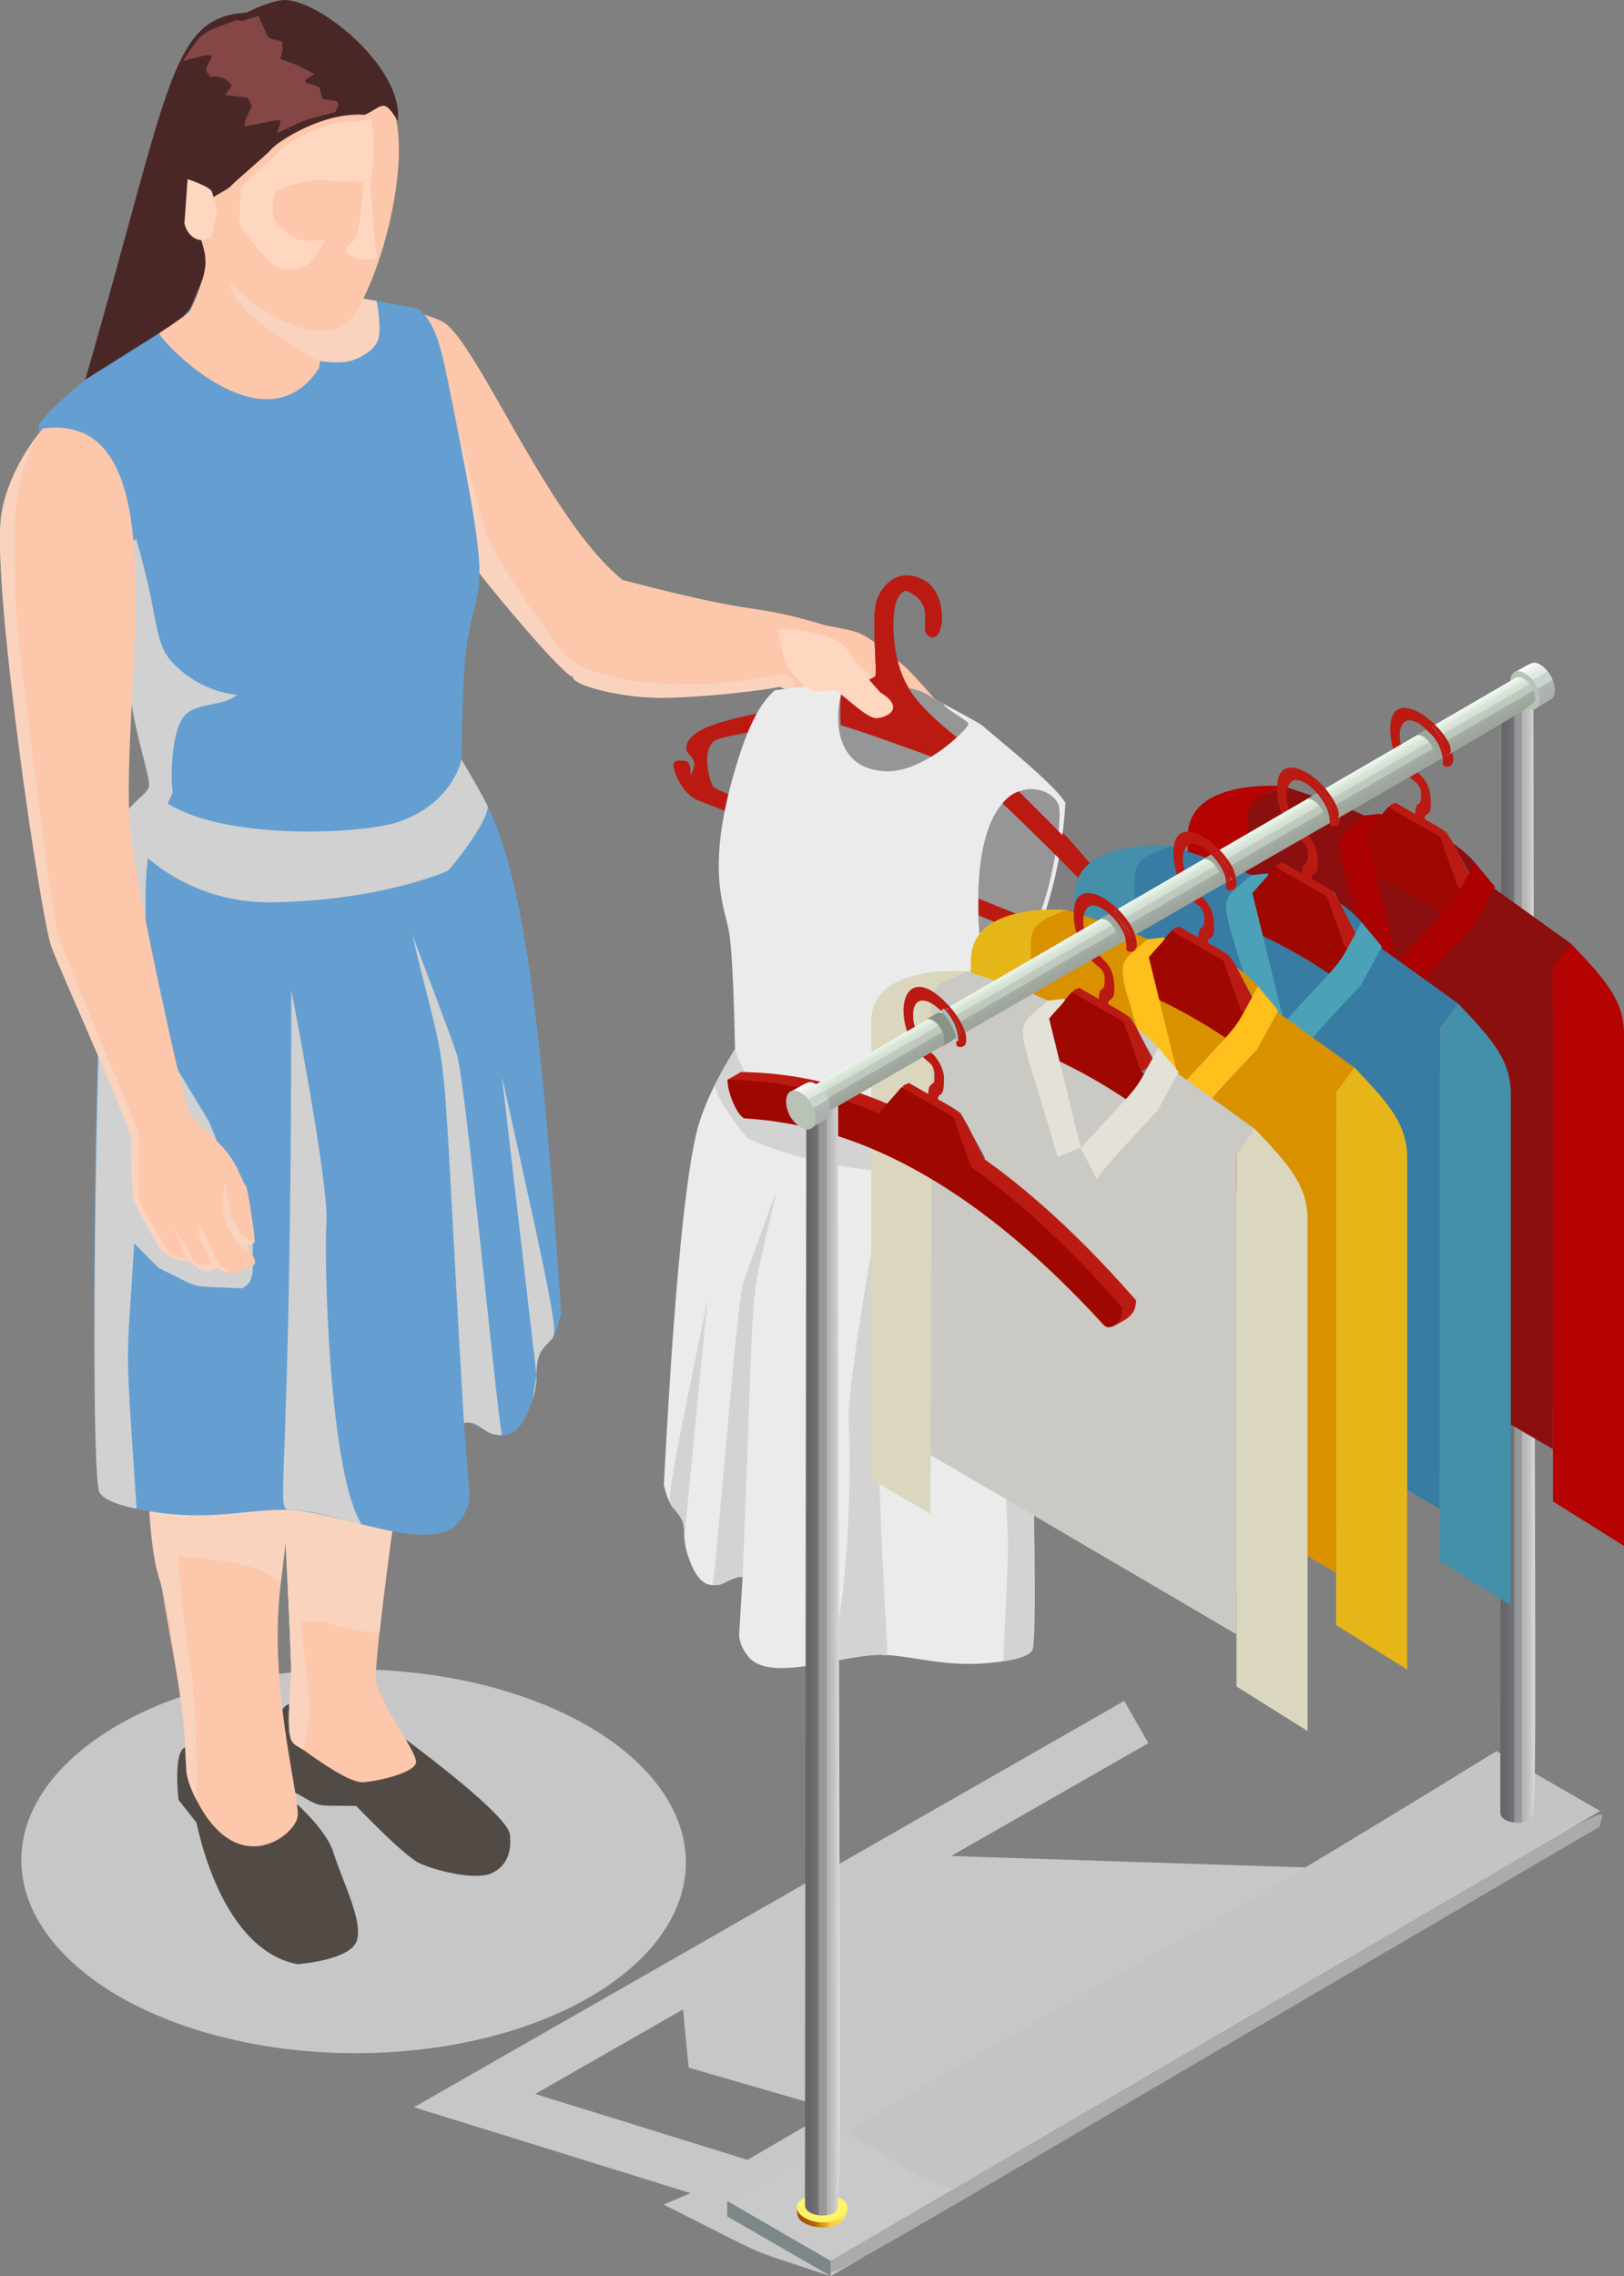 <?xml version="1.0" encoding="UTF-8"?><svg xmlns="http://www.w3.org/2000/svg" xmlns:xlink="http://www.w3.org/1999/xlink" viewBox="0 0 568.85 796.89"><rect x="0" y="0" width="568.85" height="796.89" fill="#808080" stroke="none"/><defs><style>.cls-1{fill:#4ba2b8;}.cls-2{fill:#cac9c3;}.cls-3{fill:#659fd1;}.cls-4{fill:#bb1a13;}.cls-5{isolation:isolate;}.cls-6{fill:#fad3be;}.cls-6,.cls-7,.cls-8{mix-blend-mode:multiply;}.cls-9{fill:#c9c9c9;}.cls-10{fill:#ffbf1c;}.cls-11{fill:#a4bbc0;}.cls-12{fill:#e3e1d8;}.cls-13{fill:#fff36a;}.cls-14{fill:#c7c7c7;}.cls-15{fill:#e6b618;}.cls-16{fill:url(#_Áåçûìÿííûé_ãðàäèåíò_11);}.cls-17{fill:#9da59c;}.cls-18{fill:#8c0f0f;}.cls-19{fill:url(#_Áåçûìÿííûé_ãðàäèåíò_10);}.cls-20{fill:#7c878a;}.cls-21{fill:url(#_Áåçûìÿííûé_ãðàäèåíò_837);}.cls-22{fill:#969696;}.cls-23{fill:#fcc7aa;}.cls-24{fill:#f5d9a9;}.cls-25{fill:url(#_Áåçûìÿííûé_ãðàäèåíò_1595);}.cls-26{fill:#ffd6bf;}.cls-7{fill:#c4c4c4;}.cls-27{fill:#d99100;}.cls-28{fill:#b8c2b7;}.cls-29{fill:#d3d3d3;}.cls-30{fill:#ebebeb;}.cls-31{fill:#b50202;}.cls-32{fill:url(#_Áåçûìÿííûé_ãðàäèåíò_10-2);}.cls-33{fill:#9f0800;}.cls-8{fill:#d1d1d1;}.cls-34{fill:#ababab;}.cls-35{fill:#397ca3;}.cls-36{fill:#9e0000;}.cls-37{fill:#854646;}.cls-38{fill:#448fa9;}.cls-39{fill:url(#_Áåçûìÿííûé_ãðàäèåíò_11-2);}.cls-40{fill:#7a7a7a;}.cls-41{fill:#889287;}.cls-42{fill:#524b45;}.cls-43{fill:#686868;}.cls-44{fill:#4a2727;}.cls-45{fill:#dbd7be;}.cls-46{fill:#ab0000;}</style><linearGradient id="_Áåçûìÿííûé_ãðàäèåíò_11" x1="525.52" y1="441.3" x2="537.76" y2="441.3" gradientUnits="userSpaceOnUse"><stop offset="0" stop-color="#656569"/><stop offset=".2" stop-color="#69696d"/><stop offset=".39" stop-color="#747477"/><stop offset=".39" stop-color="#8a8a8c"/><stop offset=".4" stop-color="#949496"/><stop offset=".62" stop-color="#9a9a9c"/><stop offset=".63" stop-color="#b4b4b5"/><stop offset=".74" stop-color="#b9b9ba"/><stop offset=".88" stop-color="#cacacb"/><stop offset="1" stop-color="#dedede"/></linearGradient><linearGradient id="_Áåçûìÿííûé_ãðàäèåíò_837" x1="279.21" y1="776.4" x2="296.77" y2="776.4" gradientUnits="userSpaceOnUse"><stop offset="0" stop-color="#a34f00"/><stop offset=".14" stop-color="#a65303"/><stop offset=".31" stop-color="#b1610c"/><stop offset=".39" stop-color="#b86b12"/><stop offset=".4" stop-color="#c67d08"/><stop offset=".61" stop-color="#e9b01f"/><stop offset=".62" stop-color="#ebb320"/><stop offset=".63" stop-color="#ffca3a"/><stop offset=".74" stop-color="#ffcf3f"/><stop offset=".88" stop-color="#ffdd50"/><stop offset="1" stop-color="#ffed63"/></linearGradient><linearGradient id="_Áåçûìÿííûé_ãðàäèåíò_11-2" x1="281.96" y1="578.79" x2="294.2" y2="578.79" xlink:href="#_Áåçûìÿííûé_ãðàäèåíò_11"/><linearGradient id="_Áåçûìÿííûé_ãðàäèåíò_10" x1="183.72" y1="665.55" x2="198.36" y2="665.55" gradientTransform="translate(57.78 737.38) rotate(-120)" gradientUnits="userSpaceOnUse"><stop offset="0" stop-color="#aab0ac"/><stop offset=".21" stop-color="#abb2b0"/><stop offset=".39" stop-color="#afb7ba"/><stop offset=".39" stop-color="#c3cdc6"/><stop offset=".4" stop-color="#cad4ca"/><stop offset=".62" stop-color="#c9d4d3"/><stop offset=".63" stop-color="#e1e6e1"/><stop offset=".76" stop-color="#e6eae6"/><stop offset=".94" stop-color="#f7f8f7"/><stop offset="1" stop-color="#fff"/></linearGradient><linearGradient id="_Áåçûìÿííûé_ãðàäèåíò_1595" x1="255.14" y1="570.05" x2="266.66" y2="570.05" gradientTransform="translate(-216.33 374.15) rotate(60) scale(1 -1)" gradientUnits="userSpaceOnUse"><stop offset="0" stop-color="#f2fff2"/><stop offset=".07" stop-color="#e9f5e8"/><stop offset=".24" stop-color="#d9e4d8"/><stop offset=".37" stop-color="#d4dfd3"/><stop offset=".38" stop-color="#c1cbc0"/><stop offset=".6" stop-color="#bcc6bc"/><stop offset=".6" stop-color="#bac4ba"/><stop offset=".61" stop-color="#a5aea5"/><stop offset=".76" stop-color="#9fa79e"/><stop offset="1" stop-color="#9ba39a"/></linearGradient><linearGradient id="_Áåçûìÿííûé_ãðàäèåíò_10-2" x1="183.37" y1="372.45" x2="198.02" y2="372.45" xlink:href="#_Áåçûìÿííûé_ãðàäèåíò_10"/></defs><g class="cls-5"><g id="LAYER"><g><g><ellipse class="cls-14" cx="123.86" cy="651.65" rx="67.2" ry="116.39" transform="translate(-528.45 771.97) rotate(-89.69)"/><g><path class="cls-23" d="m220.4,204.82c-2.74,11.51-7.93,33.01-19.68,32.18-3.43-.24-33.45-36.2-37.4-42.59-5.22-8.44-46.6-86.92-29.33-87.12,0,0,12.19,1.1,20.72,5.16,12.12,5.71,38.48,73.13,65.69,92.38Z"/><path class="cls-23" d="m327.8,269.2c-1.97,1.94-4.64,1.85-4.97,1.47-1.95-.61-4.73-2.73-4.87-2.9-7.42,4.22-20.71-14.27-23.96-14.49-13.39-5.66-13.94-10.56-21-12.85-4.26,1.15-32.92,4.52-45.86,3.73-12.92-.76-26.61-4.5-26.42-7.18.19-2.7,2.99-4.79,5.8-16.25,2.77-11.31,11.69-17.65,11.69-17.65,53.16,13.91,41.11,7.05,71.49,15.99,13,2.44,11.43,1.51,26.14,13.37,4.97,4.02,18.39,20.3,18.39,20.3,3.1,17.88,2.74,15.39-6.42,16.44Z"/><path class="cls-6" d="m333.82,268.38c.88.26.68.17-4.5.66-69.84-49.32,12.69,16.42-11.32-1.22-2.47-2.86-15.24-11.1-22.25-20.13-6.64-.62-9.19-.87-18.21-12.12,17.36,5.63,12.95,5.95,22.64-3.52,10.63,9.62,27.9,26.36,33.39,28.29,2.57.9,2.05.75,2.41,3.31-8.57-2.6-3.03.83-27.27-18.96-.16,5.82,21.62,22.49,25.11,23.68Z"/><path class="cls-6" d="m283.19,247.21c-3.68-2.89-5.91-5.38-10.18-6.76-4.26,1.15-32.92,4.52-45.86,3.73-12.92-.76-26.61-4.5-26.42-7.18-3.43-.24-33.45-36.2-37.4-42.59-1.63-2.65-9.9-17.86-17.81-34.85,3.38-7.31,7.99-12.6,14.12-12.25,0,0,8.44,31.75,10.81,39.76,2.37,8.01,24.42,39.1,27.39,42.08,13.03,12.92,52.29,11.04,64.32,8.8,22.91-4.27,10.6-.56,21.04,9.26Z"/><path class="cls-24" d="m294.01,253.29c-2.34-.99-6.35-2.73-9.44-5,2.53,1.59,6.94,3.79,9.44,5Z"/><path class="cls-42" d="m96.84,625.4s16.73,12.87,19.92,23.1c3.19,10.23,10.39,23.81,8.26,30.85-2.13,7.03-20.85,8.32-20.85,8.32-20.31-3.84-31.06-29.63-35.35-49.56l-6.29-7.96s-1.93-16.54,2.2-18.34c4.13-1.79,32.11,13.59,32.11,13.59Z"/><path class="cls-42" d="m130.83,600.7c6.31,4.5,46.99,33.92,47.79,41.63.58,5.6-.78,10.96-6.52,13.54-5.74,2.58-20.18-1.06-25.54-3.73s-21.78-19.85-21.78-19.85c-16.05-.36-10.72,1.16-23.6-5.93,0,0-6.89-14.87-4.13-24.14,2.99-10.03,10.65-6.29,33.79-1.51Z"/><path class="cls-23" d="m104.28,635.74c-.47,6.6-20.89,22.89-35.37-5.4-2.5-4.82-3.77-9.23-3.66-10.79,1.53-21.49-12.46-69.12-14-110.77l57.59-42.61-10.56,88.77c-4.28,35.62,6.55,73.14,6.01,80.8Z"/><path class="cls-23" d="m145.68,617.36c-1.12,3.27-12.1,6.08-18.35,6.61-4.67.39-15.34-7.25-21.14-11.37-4.6-3.19-6.12-.19-4.21-27.02.21-2.93-2.69-61.6-2.69-61.6l15.76-39.36,25.27,30.5c-1,6.89-9.44,66.23-8.61,73.23.89,7.57,15.08,25.71,13.97,29.01Z"/><path class="cls-6" d="m106.24,487.98c-2.78,23.34-6.92,58.08-7.85,65.83-8.24-5.32-11.68-6.72-35.99-9.11,2.64,41.72,6.65,31.06,6.5,85.63-6.87-13.27-.8-9.1-7.99-50.95-3.83-36.59-7.58-14.24-9.67-70.61l40.43-29.91c5.47,3,10.58,6.34,14.56,9.11Z"/><path class="cls-6" d="m140.32,515.12c-6.85,47.4-7.14,56.17-7.43,56.65-21.1-2-15.16-5.44-27.54-3.92,4.2,35.27,3.59,30.62.83,44.75-4.6-3.19-6.12-.19-4.21-27.02.21-2.93-2.69-61.6-2.69-61.6l11.16-27.88c.1-.09,0-.02,14.13.03l15.74,19Z"/><path class="cls-3" d="m196.62,459.68c-.53,2.53-1.96,7.75-3.89,9.76-7.84,8.29-2.74,9.48-6.09,20.29-7.21,23.41-18.14,7.19-24.12,8.45.02.15,1.75,23.1,1.91,24.64.15,1.46.09,5.63-3.93,10.25-10.26,11.86-42.81-4.78-61.33-4.49-14.53.06-28.02,4.55-51.33-.32-8.46-1.76-12.67-4-13.21-6.37-2.62-11.29-3.03-212.92,6.52-232.45,4.35-9.02,10.83-11.2,11.05-14.17.28-3.9-3.86-14.66-6.12-28.86-2.25-14.3-27.5-35.46-32.58-97.39,4.15-7.88,34.14-29.91,35.56-31.46,1.4-1.53,23.69-11.7,27.78-14.02,4.09-2.34,38.64-1.17,38.64-1.17l31.13,5.69c6.51,5.72,8.09,14.65,11.19,29.83,15.28,75.43,9.86,61.72,5.77,87.39-1.78,11.16-1.86,39.82-1.91,40.56-.01.19,9.28,15.74,9.23,16.54,15.88,31.6,20.81,110.36,25.73,177.31Z"/><path class="cls-23" d="m68.72,61.63c-.7,23.64,7.36,28.57-2.04,46.94-1.51,2.96-10.42,6.41-10.86,8.01-.52,1.89,36.58,41.77,55.81,12.47.72-1.09,1.68-21.44-.66-25.37-2.33-3.92-17.29-39.29-17.29-39.29,0,0-20.84-7.86-24.96-2.76Z"/><path class="cls-6" d="m79.92,98.14c2.9,10.98,11.49,15.42,30.15,27.53,1.94,1.26,9.04,1.46,12.03.86,2.98-.6,9.58-3.73,10.55-8.23.97-4.5-.74-12.92-.74-12.92-38.5-7.04-22.88-5.16-51.99-7.23Z"/><path class="cls-23" d="m131.66,28.87c18.39,13.32,1.01,73.29-9.54,83.45-10.98,10.58-35.23-4.9-44.38-16.72-9.02-11.65-6.58-49.2-1.73-53.7,4.9-4.55,45.4-20.45,55.65-13.02Z"/><path class="cls-44" d="m127.75,40.19c-14.97-1.07-30.69,9.6-32.71,12.04-1.79,2.16-12.37,10.88-14.15,12.88s-10.94,5.33-11.83,9.48c-1.8,8.29,6.91,13.07.54,26.45-5.36,11.25,2.33,5.4-39.72,31.86C60.02,28.72,59.59,6.12,86.36,4.41c0,0,9.16-4.74,14.03-4.39,13.07.93,41,24.29,38.97,42.34-5.13-8.36-5.25-5.05-11.62-2.16Z"/><path class="cls-26" d="m74.07,82.92c-4.19,3.05-8.63-.35-9.46-4.76l1.1-15.44s7.87,2.57,8.51,4.39c.63,1.81,1.83,6.46,1.8,6.87-.03.42-1.94,8.94-1.94,8.94Z"/><path class="cls-26" d="m129.87,41.44c1.38,4.17,2.25,19.08-1.55,21.7-1.93,1.33-12.98-.07-16.53-.07-3.55,0-13.82,2.53-15.11,3.95-1.28,1.41-1.37,7.25-.68,9.51s6.94,7.48,9.5,7.66c2.56.18,8.46-.13,8.46-.13,0,0-4.29,7.94-7.8,9.32-3.5,1.39-6.82,1.52-9.41.11-2.59-1.41-12.65-13.27-12.78-14.88-.13-1.6.21-11.51.42-12.84.22-1.33,11.14-10.23,12.87-12.19,6.57-7.43,21.49-11.21,24.79-10.98,2.56.18,7.8-1.16,7.8-1.16Z"/><path class="cls-26" d="m127.44,61.73c-1.28,15.79-.74,13.1-2.91,21.97,0,0-3.24,2.54-3.59,4.01-.59,2.47,12.35,5.05,11.16,1.55-.81-2.39-1.55-15.41-2.1-21.22-.85-9.05,2.35-8.6-2.56-6.31Z"/><path class="cls-37" d="m82.74,7.09c-12.49,4.58-11.85,3.79-18.66,14.35,9.48-2.55,7.47-2.3,10.26-1.88-2.77,5.89-2.77,4.23-.53,7.48,2.13-.88,6.57.6,7.29,3.13l-2.18,3.11s7.49.86,7.71.88,1.62,3.06,1.62,3.06c-3.61,6.34-2.3,7.12-2.34,7.02,15.02-2.79,12.7-3.82,11.16,2.43,11.93-5.62,7.26-3.98,20.29-7.38,2.89-4.88-.03-3.63-4.4-4.72l-1.09-4c-4.5-2.22-4.65-.6-4.98-2.48l3.22-2.18c-7.14-3.7-4.38-2.5-12-5.31,1.08-3.63.91-2.22.6-6.16-5.86-1.45-3.94.41-8.21-8.92-6.59,2.08-4.73,1.79-7.77,1.57Z"/><path class="cls-8" d="m84.76,451.06c-19.53-1.01-12.92.79-29.23-7.16l-8.52-8.57c-2.74,46.72-3.37,29.15.83,92.91-8.46-1.76-12.67-4-13.21-6.37-3.47-14.94-.53-195.97,3.27-221.51,2.82-18.66,14.02-21.21,14.3-25.11.28-3.9-3.86-14.66-6.12-28.86-1.38-8.76-11.53-20.29-20.31-42.32,11.86-8.53,21.93-15.41,21.93-15.41,9.51,32.86,5.02,37.31,16.04,46.42,5.44,4.5,12.2,7.44,19.23,8.18-5.12,4.35-13.9,2.41-18.41,7.39-4.22,4.67-5.02,20.26-4.05,26.82-10.66,23.96-10.11,15.39-8.91,79.4l21.62,35.84,15.73,38.6c-1.46,9.89,1.86,17-4.21,19.73Z"/><path class="cls-8" d="m114.35,427.87c-.94,13.15.93,88.8,12.48,106.01-9.39-2.51-15.58-4.77-25.05-5.25-6.05-.29.29-.12.26-182.03,0,0,13.24,68.12,12.3,81.26Z"/><path class="cls-8" d="m175.83,502.48c-6.97.19-7.59-5.51-13.32-4.3-8.92-151.48-3.86-111.32-18.14-171.01.81,2.12,13.71,35.87,15.72,42.19,2.97,9.36,13.64,122.79,15.74,133.12Z"/><path class="cls-24" d="m186.64,489.73l1.3-8.12c.05,2.59-.46,5.42-1.3,8.12Z"/><path class="cls-8" d="m192.73,469.44c-2.4,2.53-4.94,4.08-4.79,12.16l-12.12-104.7c20.47,91.88,19.54,89.79,16.91,92.53Z"/><path class="cls-8" d="m170.89,282.35c-.37,5.6-10.01,18.07-13.97,22.51,0,0-23.29,10.51-61.55,11.04-30.71.44-48.45-18.84-54.22-26.46,4.35-9.02,10.83-11.2,11.05-14.17,13.4,19.53,73.6,17.63,88.32,12.17,18.46-6.86,21.14-21.6,21.14-21.6-.03.49,4.44,6.98,9.23,16.52Z"/><path class="cls-23" d="m89.34,441.86c.1,1.85-2.66,1.28-2.66,1.28-3.37,3.41-6.66,3.27-10.71.71-3.22,2.46-6.63.83-9.27-2.25,0,0-1.35-.1-3.3-.24-1.95-.14-6.76-3.05-7.63-4.58-.87-1.53-8.42-14.2-8.97-16.95-.55-2.72-1.02-16.48-.74-20.38.28-3.9-23.67-56.57-28.01-67.92C14.43,322.1-2.33,208.34.27,181.99c1.17-11.57,8.01-24.16,14.78-31.98,50.95-6.57,25.1,98.89,30.99,144.42,2.63,20.1,18.24,91.51,20.08,94.82,1.84,3.33,5.49,5.43,11.62,12.1,6.15,6.69,6.54,11.62,8.23,13.58,1.09,1.25,3.32,18.87,3.27,19.58-.08,1.09-2.67,1.42-2.67,1.42.11,2.26,2.59,3.18,2.75,5.94Z"/><path class="cls-6" d="m80.34,445.65c.09.1-2.3-.48-4.38-1.8-3.22,2.46-6.63.83-9.27-2.25,0,0-1.35-.1-3.3-.24-1.95-.14-6.76-3.05-7.63-4.58-.87-1.53-8.42-14.2-8.97-16.95-.55-2.72-1.02-16.48-.74-20.38.28-3.9-23.67-56.57-28.01-67.92C14.43,322.1-2.33,208.34.27,181.99c1.25-12.28,8.33-23.42,12.22-28.73-10.21,23.16-6.87,35.89-7.17,54.14-.14,12.18,12.07,105.41,14.25,116.41,2.16,10.94,28.6,69.92,28.89,72.72.29,2.78.02,15.68.14,20.91.1,4.63,1.83,6.23,11.05,21.55l5.44,1.52-4.7-11.66c10.34,15.78,6.75,14.47,13.72,13.44-5.41-12.13-4.6-8.88-4.25-13.85,7.42,14.77,4.44,12.17,10.48,17.21Z"/><path class="cls-6" d="m86.58,435.92c.12,2.39,3.71,3.82-3.34-.16-6.26-10.76-5.89-11.42-4.44-22.7.71,5.43,2.5,21.09,10.45,21.44-.08,1.09-2.67,1.42-2.67,1.42Z"/><path class="cls-4" d="m381.29,328.92c3.97-6.51,4.29-3.96,11.3-7.36,0,0-1.88-7.97-5.92-13.16-44.48-57.12-76.65-52.05-73.64-94.44.26-3.58,3.01-7.79,4.75-7.01,10.75,4.8,3.7,13.28,7.49,15.71,5.71,3.66,7.33-14.75-1.66-19.54-8.5-4.53-14.45,1.09-16.52,7.15-2.06,6.06.44,25.89-.59,26.61-19.41,13.52-65.2,11.84-66.14,24.99-.2,2.82,5.33,3.44,1.44,9.58,0,0,.66-4.69-1.77-5.03-2.43-.34-4.55-.32-4.07,2.16.48,2.48,3.08,9.53,8.8,11.74,59.73,23.01,134.68,58.95,142.69,53.78.69-.44,2.75-4.21,2.75-4.21-7.57-1.13-5.63-.93-8.91-.96Zm-1.23-9.07s-7.52,5.83-9.47,5.7c-1.95-.14-119.1-47.93-120.67-50.01-1.57-2.07-4.62-14.3,1.18-16.58,5.8-2.28,25.3-4.32,31.57-6.33,7.83-2.5,51.47,14.98,56.53,18.24,7.26,4.68,41.54,39.47,41.54,39.47l-.68,9.51Z"/><g><path class="cls-30" d="m232.53,519.88c.48,2.15,1.7,6.32,3.22,7.96,6.32,6.97,2.31,7.65,5.12,16.46,6.05,18.98,14.48,6.6,19.24,7.88-.02.13-1.05,18.21-1.17,19.53-.1,1.16,0,4.48,3.26,8.35,8.15,9.77,34.6-1.78,48.52-.63,11.17.71,22.7,4.96,40.68,2.19,6.67-1,9.98-2.57,10.37-4.45,1.44-6.57.74-173.06-10.61-189.1-2.29-3.13-4.05-4.51-5.23-5.75-3.91-3.9-.02-5.03,2.85-25.14,1.57-11.33,21.29-26.89,24.42-76.02-3.4-6.48-27.47-25.45-28.63-26.75-1-1.13-14.09-7.92-14.09-8.02-8.94-4.8-6.71-6.54-38.76-7.26l-20.24,2.51c-5.08,4.24-9.11,12.18-12.77,23.75-12.21,38.56-4.96,51.59-3.33,60.91,1.57,8.98,2.04,40.23,2.08,40.82.01.68-7.58,11.19-12.27,25.13-7.14,21.4-11.36,104.02-12.67,127.61Z"/><path class="cls-22" d="m339.2,253.31c.48,1.52-15.39,16.96-28.39,16.72-21.28-.38-18.13-24.27-14.9-30.74,28.15,1.11,24.87,1.87,34.59,7.12,0,1.5,8.38,5.73,8.7,6.9Z"/><path class="cls-29" d="m352.33,520.22c.52,27.1,1.82,3.97-.93,61.41,6.68-1,9.98-2.58,10.38-4.44,2.52-11.65-2.34-155.9-5.75-176.6-2.5-15-11.41-17.57-11.68-20.69-.28-3.12,2.85-11.5,4.44-22.7.97-6.91,8.85-15.61,15.49-32.74-9.52-7.36-17.6-13.33-17.6-13.33-5.9,21.48-3.38,40.75-27.17,41.8,6.09,5.49,14.64.23,17.34,13.51,3.32,16.27-1.53,9.33,3.49,20.52,9.29,15.32,2.23,27.94,9.72,92.1.85,7.28,2.28,14.43,2.88,21.72.54,6.63-.73,12.81-.61,19.43Z"/><path class="cls-29" d="m297.28,498.48c.93,10.52.53,70.7-8.38,83.85,7.4-1.55,12.27-3.06,19.77-2.99,4.93.06-.02,11.66-2.8-145.01,0,0-9.52,53.63-8.59,64.14Z"/><path class="cls-29" d="m249.62,554.97c5.49.48,5.97-4.02,10.49-2.79,4.9-120.03,1.48-88.49,11.94-135.35-.61,1.65-10.36,27.92-11.85,32.85-2.19,7.22-9.08,97.24-10.58,105.29Z"/><path class="cls-29" d="m235.76,527.85c1.93,2.13,3.97,3.48,3.97,9.92l8.12-82.82c-14.97,72.38-14.18,70.6-12.08,72.9Z"/><path class="cls-29" d="m250.4,379.86c.38,4.5,8.26,14.95,11.39,18.6,0,0,18.6,9.49,48.93,11.74,24.34,1.82,38.12-12.69,42.58-18.49-3.57-7.39-8.74-9.44-8.95-11.82-10.14,14.63-80.97,17.27-86.86-12.75.03.39-3.42,5.35-7.08,12.71Z"/><path class="cls-22" d="m360.34,327.57c-6.67,8.19-17.34-.92-17.34-.92-3.81-59.04,23.67-53.67,27.65-45.28,2.19,4.63-3.17,37.13-10.3,46.2Z"/><path class="cls-4" d="m381.28,328.92c3.96-6.47,4.31-3.96,11.32-7.35-2.55-10.71-5.69-14.7-35.72-44.48-1.88.55-3.66,1.74-5.75,4.15,9.2,8.65,23.18,22.58,29.6,29.11l-.68,9.5s-7.51,5.85-9.46,5.71c-.9-.06-26.87-10.56-27.82-10.95-.04,2.17-.02,4.18.02,5.9,39.33,16.04,43.1,17.32,47.41,9.39-7.56-1.13-5.62-.93-8.92-.98Zm-63.06-88.03c-7.92-13.46-6-36.44-.45-33.94,10.72,4.82,3.76,13.24,7.49,15.72,5.72,3.61,7.32-14.76-1.66-19.55-8.49-4.52-14.45,1.09-16.52,7.16-2.05,6.06.45,25.89-.59,26.61-.84.6-10.98,5.2-11.75,5.55-.49,2.84-.49,7.53-.27,11.46,5.3,1.43,27.29,9.29,31.73,11.01,3.52-2.15,6.63-4.65,8.93-6.78-6.43-5.08-13.16-11.09-16.91-17.23Z"/></g><path class="cls-26" d="m295.71,226c8.05,10.66,5.25,8.27,12.67,16.46,8.71,5.26,2.7,8.75-1.37,8.97-3.21.17-10.67-7.27-14.37-9.84,0,0-4.95.75-7.62.32-2.66-.43-8.43-7.22-9.41-8.88s-3.35-11.51-2.66-12.56c.96-1.48,19.88,1.73,22.76,5.54Z"/></g></g><g><path class="cls-14" d="m489.26,648.18l-10.87,6.31-145.26-4.68-93.88,53.69,1.96,20.38,50.75,14.73-30.12,17.58-74.34-23.08,214.75-122.81-8.46-14.8-248.77,142.26,96.85,30.08-9.39,3.99c39.42,19.82,26.21,14.29,58.46,25.08l226.56-132.39-28.25-16.32Z"/><g><path class="cls-34" d="m290.95,791.49c0,7.82-29.94,22.89,269.46-152.01,0-7.82,30.01-22.94-269.46,152.01Z"/><polygon class="cls-20" points="254.71 775.96 290.95 796.89 290.95 791.49 254.71 770.56 254.71 775.96"/><path class="cls-9" d="m560.41,634.06l-269.46,157.44-36.22-20.96c168.1-98.31,142.33-79.25,269.42-157.4l36.26,20.92Z"/><path class="cls-7" d="m524.15,613.14l36.26,20.92-226.56,132.39c-11.96-3.64-4.26.16-37.45-20.28,162.37-94.74,104.17-57.03,227.75-133.03Z"/><path class="cls-16" d="m537.11,244.42l-11.12,6.15c-.44,384.67-.54,384.14-.44,384.14.03,3.1,6.54,4.6,10.25,2.46,3.02-1.74,1.75,0,1.31-392.75Z"/><g><path class="cls-18" d="m516.6,301.99s-5.42-6.75-15.47-11.04c-10.05-4.29,10.47,21.93,12.81,20.6,2.34-1.33,2.66-9.56,2.66-9.56Z"/><path class="cls-18" d="m554.46,498.59l-107.21-62.81v-156.36c71.71,34.01,48.5,22.44,103.17,51.07,5.78,10.67,4.04-.1,4.04,168.1Z"/><g><path class="cls-4" d="m425.31,279.91c3.02,4.18,8.88,10.76,10.82,10.87,51.16,3.05,91.13,29.31,124.37,75.37,4.64-2.41,7.87-3.82,7.87-9.04-46.71-53.42-91.61-79.35-138.36-79.88l-4.71,2.69Z"/><path class="cls-36" d="m557.49,362.16c1.95,2.51,3.01,3.98,3.01,3.98,4.64-2.41,7.87-3.82,7.87-9.04-5.95,3.39-3.49,2.21-10.88,5.06Z"/><path class="cls-43" d="m483.04,289.11l5.78-8.02,18.19,10.5c14.89,28.83,12.13,13.46-23.97-2.48Z"/><path class="cls-33" d="m431.41,293.47c42.36,2.5,83.33,26.08,125.65,72.29,2.19,2.39,6.59-.64,6.59-5.98-17.87-20.43-35.47-36.84-53-49.34-5.02-8.37-1.82-6.7-21.99-18.4-5.5-3.19-10.33-.26-10.33-.26-17.54-7.75-35.15-11.67-53.02-11.87,0,5.34,4.07,13.44,6.1,13.56Z"/><path class="cls-33" d="m481.32,291.72c29.9,17.26,24.48,13.53,29.33,18.74l-6.11-17.54-18.19-10.5c-9.63,11.25-9.07,9.39-5.04,9.3Z"/><path class="cls-4" d="m515.36,307.77c-10.52-20.37-4.72-14.08-26.54-26.68-3.45,1.86-5.23-.26,15.72,11.83l6.11,17.54s3.23-2.69,4.72-2.69Z"/><path class="cls-4" d="m504.54,292.92c3.45-1.86,5.23.26-15.72-11.83-3.45,1.86-5.23-.26,15.72,11.83Z"/><path class="cls-4" d="m497.79,277.64c0,7.27-2.1.13-2.1,9.27,0,1.04,3.37,1.89,3.37-.62,0-1.53,2.1-.65,2.1-4.09,0-2.29.42-7.35-4.17-11.39-9.53-9.53-7.28-18.56-3.52-18.62,5.61,0,12.82,10.19,11.88,15.19,0,2.05,8.36,2.28-.04-10.26-4.72-7.01-14.57-12.84-17.51-6.64-1.83,3.86-1.27,16.16,8.12,23.41,1.07.82,1.87,2.43,1.87,3.76Z"/><path class="cls-4" d="m496.98,270.79c-7.6-5.91-8.73-18.52-3.5-18.6-.2,0-2.06-.87-3.68,1.73-1.58,2.55-.03,13.76,7.18,16.87Z"/><path class="cls-4" d="m489.43,249.8c7.39-4.77,19.48,10.53,17.78,18.54-2.62.19.35-1.01-1.92-6.56-1.87-4.58-6.7-11.12-11.56-11.68-8.07-.94-5.32,11.69-1.77,17.24,3.08,4.82,7.55,4.39,7.55,11.89,0,.95.29,2.61-.27,3.44-.31.46-1,.43-1.37.82-1.16,1.22.88,5.49-1.63,4.15.41-8.91,2.21-3.53,2.26-8.42.09-8.27-5.12-4.75-9.43-15.47-1.58-3.93-2.95-11.84.34-13.96Z"/></g><path class="cls-18" d="m543.97,507.39l-107.21-62.81v-164.02l12.83-5.3c25.17,8.38,18.01,5.65,32.48,12.15l-6.82,4.21c4.11,8.23,1.29-.2,14.15,45.5,23.37-21.19,15.87-15.36,33.39-26.51l27.63,19.87-6.45,8.31v168.59Z"/><path class="cls-46" d="m523.69,310.52l-7.38,13.58s-20.74,21.62-21.21,24.09l-5.7-11.06c23.39-25.46,17.48-17.59,27.2-35.14l7.09,8.53Z"/><path class="cls-46" d="m478.33,291.79l11.07,45.14-8.08,3.38c-14.77-51.39-16.32-43.01-3.46-54.78,8.23-.66,7.82-2.32.48,6.26Z"/><path class="cls-31" d="m550.42,330.5c11.43,12.01,18.43,19.6,18.43,31.47v179.27l-24.88-15.58v-186.85l6.45-8.31Z"/><path class="cls-31" d="m449.59,275.27c-6.22,2.57-12.71,4.09-12.57,11.64.56,32.49-.26,178.28-.26,178.28l-20.73-12.04v-160.25c0-20.71,33.57-17.63,33.57-17.63Z"/></g><g><path class="cls-35" d="m476.95,322.87s-5.42-6.75-15.47-11.04c-10.05-4.29,10.47,21.93,12.81,20.6,2.34-1.33,2.66-9.56,2.66-9.56Z"/><path class="cls-35" d="m514.82,519.48l-107.21-62.81v-156.36c71.71,34.01,48.5,22.45,103.17,51.07,5.78,10.67,4.04-.1,4.04,168.1Z"/><g><path class="cls-4" d="m385.66,300.79c3.03,4.18,8.88,10.76,10.82,10.87,51.15,3.04,91.13,29.31,124.37,75.36,4.64-2.41,7.87-3.82,7.87-9.04-46.71-53.41-91.61-79.35-138.36-79.88l-4.71,2.69Z"/><path class="cls-36" d="m517.85,383.04c1.95,2.51,3.01,3.98,3.01,3.98,4.64-2.41,7.87-3.82,7.87-9.04-5.95,3.39-3.49,2.21-10.88,5.06Z"/><path class="cls-43" d="m443.39,309.99l5.78-8.02,18.19,10.5c14.89,28.83,12.12,13.46-23.97-2.48Z"/><path class="cls-33" d="m391.76,314.36c42.36,2.5,83.33,26.08,125.65,72.29,2.19,2.39,6.59-.64,6.59-5.98-17.87-20.43-35.47-36.84-53.01-49.34-5.02-8.37-1.82-6.7-21.99-18.4-5.5-3.19-10.33-.26-10.33-.26-17.54-7.75-35.15-11.67-53.02-11.87,0,5.34,4.07,13.44,6.1,13.56Z"/><path class="cls-33" d="m441.67,312.6c29.9,17.26,24.48,13.53,29.33,18.74l-6.11-17.54-18.19-10.5c-9.62,11.24-9.07,9.4-5.04,9.3Z"/><path class="cls-4" d="m475.71,328.65c-10.52-20.37-4.71-14.07-26.54-26.68-3.45,1.86-5.23-.26,15.72,11.83l6.11,17.54s3.23-2.69,4.72-2.69Z"/><path class="cls-4" d="m464.89,313.8c3.45-1.86,5.23.26-15.72-11.83-3.45,1.86-5.23-.26,15.72,11.83Z"/><path class="cls-4" d="m458.15,298.53c0,7.27-2.1.13-2.1,9.27,0,1.04,3.37,1.9,3.37-.62,0-1.54,2.1-.65,2.1-4.09,0-2.29.42-7.35-4.17-11.39-9.41-8.8-7.41-18.56-3.53-18.62,5.63,0,12.81,10.2,11.88,15.19,0,2.05,8.36,2.28-.04-10.26-4.72-7.01-14.57-12.84-17.51-6.64-1.9,3.98-1.15,16.25,8.12,23.41,1.07.82,1.87,2.43,1.87,3.76Z"/><path class="cls-4" d="m457.33,291.67c-8.71-6.82-7.83-18.54-3.51-18.6-.19,0-2.07-.84-3.67,1.73-1.61,2.61.03,13.75,7.18,16.87Z"/><path class="cls-4" d="m449.78,270.68c7.33-4.73,19.5,10.5,17.78,18.54-2.61.18.35-1.01-1.92-6.56-1.86-4.57-6.69-11.12-11.56-11.68-8.03-.91-5.36,11.64-1.77,17.24,3.09,4.82,7.56,4.39,7.56,11.89,0,.95.29,2.61-.27,3.44-.31.46-1,.43-1.37.82-1.14,1.2.82,5.45-1.63,4.15.41-8.86,2.21-3.59,2.27-8.42.09-8.26-5.11-4.75-9.43-15.47-1.58-3.92-2.95-11.84.35-13.96Z"/></g><path class="cls-35" d="m504.32,528.27l-107.21-62.81v-164.02l12.83-5.3c25.17,8.38,18.01,5.65,32.48,12.15l-6.82,4.21c4.11,8.23,1.29-.2,14.15,45.49,23.37-21.19,15.87-15.36,33.39-26.51l27.63,19.87-6.45,8.31v168.59Z"/><path class="cls-1" d="m484.04,331.4l-7.38,13.58s-20.74,21.62-21.21,24.09l-5.7-11.06c23.38-25.46,17.48-17.59,27.2-35.14l7.09,8.53Z"/><path class="cls-1" d="m438.68,312.67l11.07,45.14-8.08,3.38c-14.84-51.66-16.28-43.04-3.46-54.78,8.23-.66,7.82-2.32.48,6.26Z"/><path class="cls-38" d="m510.77,351.38c11.43,12.01,18.43,19.6,18.43,31.47v179.27l-24.88-15.58v-186.85l6.45-8.31Z"/><path class="cls-38" d="m409.94,296.15c-6.24,2.58-12.71,4.11-12.58,11.64.56,32.49-.26,178.28-.26,178.28l-20.73-12.04v-160.25c0-20.71,33.57-17.63,33.57-17.63Z"/></g><g><path class="cls-27" d="m440.65,345.3s-5.42-6.75-15.47-11.04c-10.05-4.29,10.47,21.93,12.81,20.6,2.34-1.33,2.66-9.56,2.66-9.56Z"/><path class="cls-27" d="m478.52,541.9l-107.21-62.81v-156.36c71.71,34.01,48.5,22.44,103.17,51.07,5.78,10.67,4.04-.1,4.04,168.1Z"/><g><path class="cls-4" d="m349.37,323.22c3.02,4.18,8.88,10.76,10.82,10.87,51.15,3.04,91.17,29.33,124.37,75.36,4.64-2.41,7.87-3.82,7.87-9.04-46.71-53.42-91.61-79.35-138.36-79.88l-4.71,2.69Z"/><path class="cls-36" d="m481.55,405.47c1.95,2.51,3.01,3.98,3.01,3.98,4.64-2.41,7.87-3.82,7.87-9.04-5.95,3.39-3.49,2.21-10.88,5.06Z"/><path class="cls-43" d="m407.1,332.41l5.78-8.02,18.19,10.5c14.89,28.83,12.11,13.46-23.97-2.48Z"/><path class="cls-33" d="m355.47,336.78c42.36,2.5,83.33,26.08,125.66,72.29,2.19,2.39,6.59-.64,6.59-5.98-17.87-20.43-35.47-36.84-53.01-49.34-5.01-8.37-1.83-6.7-21.99-18.4-5.5-3.19-10.33-.26-10.33-.26-17.54-7.75-35.15-11.67-53.02-11.87,0,5.34,4.07,13.44,6.1,13.56Z"/><path class="cls-33" d="m405.37,335.03c29.9,17.26,24.48,13.53,29.33,18.74l-6.11-17.54-18.19-10.5c-9.62,11.24-9.06,9.39-5.04,9.3Z"/><path class="cls-4" d="m439.42,351.07c-10.52-20.37-4.72-14.08-26.54-26.68-3.45,1.86-5.23-.26,15.72,11.83l6.11,17.54s3.23-2.69,4.72-2.69Z"/><path class="cls-4" d="m428.59,336.23c3.45-1.86,5.23.26-15.72-11.83-3.45,1.86-5.23-.26,15.72,11.83Z"/><path class="cls-4" d="m421.85,320.95c0,7.27-2.1.13-2.1,9.27,0,1.04,3.37,1.9,3.37-.62,0-1.53,2.1-.65,2.1-4.09,0-2.79.32-7.44-4.17-11.39-9.55-9.55-7.27-18.56-3.52-18.62,5.63,0,12.8,10.2,11.88,15.19,0,2.05,8.36,2.27-.04-10.26-4.72-7.01-14.57-12.84-17.51-6.64-1.84,3.86-1.27,16.16,8.12,23.41,1.07.82,1.87,2.43,1.87,3.76Z"/><path class="cls-4" d="m421.03,314.1c-7.71-5.99-8.64-18.52-3.51-18.6-.19,0-2.06-.86-3.67,1.73-1.63,2.64.06,13.81,7.18,16.87Z"/><path class="cls-4" d="m411.49,298.9c.3-16.78,22.19,1.16,19.78,12.75-2.61.19.36-.99-1.92-6.56-1.86-4.55-6.68-11.12-11.56-11.68-8.13-.93-5.34,11.65-1.77,17.24,3.09,4.83,7.56,4.38,7.56,11.89,0,.95.29,2.61-.27,3.44-.31.46-1,.43-1.37.82-1.12,1.17.81,5.45-1.63,4.15.18-3.98-.04-4.73.83-5.38.89-.66,1.4-.55,1.43-3.04.09-8.27-5.11-4.75-9.43-15.47-.8-1.98-1.7-5.31-1.65-8.17Z"/></g><path class="cls-27" d="m468.02,550.7l-107.21-62.81v-164.02l12.83-5.3c25.17,8.38,18.01,5.65,32.48,12.15l-6.82,4.21c4.11,8.23,1.29-.2,14.15,45.49,23.37-21.19,15.87-15.36,33.39-26.51l27.63,19.87-6.45,8.31v168.59Z"/><path class="cls-10" d="m447.75,353.83l-7.39,13.58s-20.74,21.62-21.21,24.09l-5.7-11.06c23.38-25.46,17.48-17.59,27.2-35.14l7.09,8.54Z"/><path class="cls-10" d="m402.39,335.1l11.07,45.14-8.08,3.38c-14.77-51.4-16.32-43.01-3.46-54.78,8.23-.66,7.82-2.32.48,6.26Z"/><path class="cls-15" d="m474.48,373.8c11.43,12.01,18.43,19.6,18.43,31.47v179.27l-24.88-15.58v-186.85l6.45-8.31Z"/><path class="cls-15" d="m373.64,318.58c-5.87,2.42-12.71,4-12.57,11.64.56,32.5-.26,178.28-.26,178.28l-20.73-12.04v-160.25c0-20.71,33.57-17.63,33.57-17.63Z"/></g><g><path class="cls-2" d="m405.75,366.78s-5.42-6.75-15.47-11.04c-10.05-4.29,10.47,21.93,12.81,20.6,2.34-1.33,2.66-9.56,2.66-9.56Z"/><path class="cls-2" d="m443.61,563.39l-107.21-62.81v-156.36c71.71,34,48.5,22.44,103.17,51.07,5.78,10.67,4.04-.1,4.04,168.1Z"/><g><path class="cls-40" d="m314.46,344.71c3.02,4.18,8.88,10.76,10.82,10.87,51.15,3.04,91.13,29.31,124.37,75.37,4.64-2.41,7.87-3.82,7.87-9.04-46.71-53.41-91.61-79.35-138.36-79.88l-4.71,2.69Z"/><path class="cls-36" d="m446.64,426.96c1.95,2.51,3.01,3.98,3.01,3.98,4.64-2.41,7.87-3.82,7.87-9.04-5.95,3.39-3.49,2.21-10.88,5.06Z"/><path class="cls-43" d="m372.19,353.9l5.78-8.02,18.19,10.5c14.88,28.83,12.13,13.46-23.97-2.48Z"/><path class="cls-33" d="m320.56,358.27c42.36,2.5,83.33,26.08,125.65,72.29,2.19,2.39,6.59-.64,6.59-5.98-17.87-20.43-35.47-36.84-53-49.34-5.01-8.36-1.83-6.71-21.99-18.4-5.5-3.19-10.33-.26-10.33-.26-17.54-7.75-35.15-11.67-53.02-11.87,0,5.34,4.07,13.44,6.1,13.56Z"/><path class="cls-33" d="m370.47,356.51c29.82,17.22,24.48,13.53,29.33,18.74l-6.11-17.54-18.19-10.5c-9.63,11.24-9.07,9.39-5.03,9.3Z"/><path class="cls-4" d="m404.51,372.56c-10.52-20.37-4.71-14.07-26.54-26.68-3.46,1.86-5.23-.26,15.72,11.83l6.11,17.54s3.23-2.69,4.72-2.69Z"/><path class="cls-4" d="m393.69,357.71c3.46-1.86,5.23.26-15.72-11.83-3.46,1.86-5.23-.26,15.72,11.83Z"/><path class="cls-4" d="m386.94,342.44c0,7.27-2.1.13-2.1,9.27,0,1.04,3.37,1.88,3.37-.62,0-1.53,2.1-.65,2.1-4.09,0-2.29.42-7.35-4.17-11.39-9.44-9.14-7.34-18.56-3.52-18.62,5.63,0,12.82,10.22,11.88,15.19,0,2.06,8.35,2.26-.04-10.26-4.72-7.01-14.57-12.84-17.51-6.64-1.76,3.7-1.39,16.07,8.12,23.41,1.07.82,1.87,2.44,1.87,3.76Z"/><path class="cls-4" d="m386.12,335.58c-8.72-6.82-7.83-18.54-3.51-18.6-.19,0-2.06-.87-3.67,1.73-1.63,2.63.05,13.79,7.18,16.87Z"/><path class="cls-4" d="m378.58,314.59c7.32-4.72,19.48,10.42,17.78,18.54-2.62.18.36-1-1.91-6.57-1.89-4.61-6.71-11.12-11.56-11.68-8.24-.94-5.18,11.91-1.77,17.24,3.08,4.82,7.56,4.39,7.56,11.89,0,.95.29,2.61-.27,3.44-.31.46-1,.43-1.37.82-1.15,1.21.86,5.48-1.63,4.15.4-8.86,2.21-3.58,2.26-8.42.09-8.27-5.12-4.75-9.43-15.47-1.58-3.92-2.96-11.84.35-13.96Z"/></g><path class="cls-2" d="m433.12,572.19l-107.21-62.81v-164.02l12.83-5.3c25.17,8.38,18.01,5.65,32.48,12.15l-6.82,4.21c4.11,8.23,1.29-.2,14.15,45.49,23.37-21.19,15.87-15.36,33.39-26.51l27.63,19.87-6.45,8.31v168.59Z"/><path class="cls-12" d="m412.84,375.32l-7.38,13.58s-20.74,21.62-21.21,24.09l-5.7-11.06c23.39-25.46,17.48-17.59,27.2-35.14l7.09,8.53Z"/><path class="cls-12" d="m367.48,356.58l11.07,45.14-8.08,3.38c-14.78-51.43-16.31-43.02-3.47-54.78,8.22-.66,7.83-2.33.48,6.26Z"/><path class="cls-45" d="m439.57,395.29c11.43,12.01,18.43,19.6,18.43,31.47v179.27l-24.88-15.58v-186.85l6.45-8.31Z"/><path class="cls-45" d="m338.74,340.07c-6.24,2.58-12.71,4.11-12.58,11.64.56,32.5-.26,178.28-.26,178.28l-20.73-12.04v-160.25c0-20.71,33.57-17.63,33.57-17.63Z"/></g><g><path class="cls-4" d="m254.83,378.01c3.02,4.18,8.88,10.76,10.82,10.87,51.15,3.04,91.13,29.31,124.37,75.37,4.64-2.41,7.87-3.82,7.87-9.04-46.71-53.42-91.61-79.35-138.35-79.88l-4.71,2.69Z"/><path class="cls-4" d="m387.01,460.26c1.95,2.51,3.01,3.98,3.01,3.98,4.64-2.41,7.87-3.82,7.87-9.04-5.95,3.39-3.49,2.21-10.88,5.06Z"/><path class="cls-43" d="m312.56,387.21l5.78-8.02,18.19,10.5c14.89,28.83,12.11,13.46-23.97-2.48Z"/><path class="cls-33" d="m260.93,391.57c42.36,2.5,83.33,26.08,125.65,72.29,2.19,2.39,6.59-.64,6.59-5.98-17.87-20.43-35.47-36.84-53.01-49.34-5.02-8.38-1.82-6.69-21.99-18.4-5.5-3.19-10.33-.26-10.33-.26-17.54-7.75-35.15-11.67-53.02-11.87,0,5.34,4.07,13.44,6.1,13.56Z"/><path class="cls-33" d="m310.83,389.82c29.82,17.22,24.48,13.53,29.33,18.74l-6.11-17.54-18.19-10.5c-9.62,11.24-9.07,9.39-5.04,9.3Z"/><path class="cls-4" d="m344.88,405.87c-10.52-20.37-4.71-14.07-26.54-26.68-3.45,1.86-5.23-.26,15.72,11.83l6.11,17.54s3.23-2.69,4.72-2.69Z"/><path class="cls-4" d="m334.06,391.02c3.45-1.86,5.23.26-15.72-11.83-3.45,1.86-5.23-.26,15.72,11.83Z"/><path class="cls-4" d="m337.28,366.39c-2.92.81-2.32-1.66-2.32-1.89,0-5.23-6.76-14.23-11.98-14.23-5.23.14-3.87,12.92,3.01,18.22,1.96,1.19,4.68,5.41,4.68,9.18,0,7.93-2.1,4.07-2.1,7.33,0,.96-1.91,1.28-2.87.69-.72-.4-.51-.73-.51-3.27,0-3.35,2.1-2.6,2.1-4.06,0-2.14.36-4.63-1.85-6.39-14.73-11.42-10.56-39.09,6.93-19.82,5.37,5.59,7.67,13.54,4.9,14.23Z"/><path class="cls-4" d="m326.49,368.89c-7.58-5.88-8.72-18.52-3.51-18.6-.2,0-2.06-.86-3.67,1.73-1.52,2.44-.14,13.76,7.18,16.87Z"/><path class="cls-4" d="m329.77,350.86c1.87,1.86,1.95,1.63.87,2.25-7.42-9.42-17.65-6.02-9.98,10.78,2.95,5.92,4.77,4.05,7.55,8.89,1.14,2.06,1.04,7.27.55,7.98-.39.63-1.71.4-1.71,1.74,0,.1-.07,3.38-.07,3.48-1.53.13-1.19-.53-1.09-2.9,0-1.35-.12-2.36,1.13-2.98,1.54-.94,1.07-5.01.51-6.57-1.24-3.33-8.32-5.6-9.76-14.23-.62-3.51-1.93-9.35,1.2-11.43,3.55-2.13,7.89.05,10.82,2.98Z"/><path class="cls-4" d="m336.81,364.22c.04.6.06,1.56-.07,2.21-1.67.14-1.02-.3-1.02-1.92.36-.07.76-.18,1.09-.29Z"/></g><g><path class="cls-21" d="m296.77,772.93h-17.55c0,2.3-.28,3.75,2.59,5.41,4.4,2.54,14.95,2.66,14.96-5.41Z"/><path class="cls-13" d="m294.22,776.53c-8.24,4.75-20.58-2.49-12.45-7.19,8.26-4.77,20.57,2.5,12.45,7.19Z"/></g><path class="cls-39" d="m293.55,381.91l-11.12,6.15c-.44,384.67-.53,384.14-.43,384.14.03,3.11,6.54,4.59,10.25,2.46,3.02-1.74,1.75,0,1.31-392.75Z"/><g><g><path class="cls-19" d="m530.44,235.44l7.75,12.43,4.98-2.95c3.21-1.91.86-9.59-3.61-12.18-2.51-1.45-2.73-.83-9.12,2.7Z"/><path class="cls-28" d="m534.15,235.76c6.92,4,6.81,15.97,0,12.04-6.91-3.99-6.82-15.98,0-12.04Z"/></g><path class="cls-25" d="m285.49,391.86l-9.07-6.79,254.47-147.74c2.54-1.43,6.83,3.16,6.83,7.2,0,3.29.76,1.46-252.23,147.32Z"/><path class="cls-17" d="m506.59,262.38c0-4.03-4.22-8.5-6.67-7.05-.86.34-.08-.08-4.16,2.3,2.56-1.44,6.75,3.18,6.75,7.18,0,1.97-.95,2.24-.87,2.37,4.03-2.39,4.95-2.46,4.95-4.8Z"/><path class="cls-17" d="m395.5,326.56c0-3.89-4.08-8.22-6.45-6.82-.84.33-.08-.07-4.02,2.22,2.45-1.39,6.53,3.05,6.53,6.95,0,1.88-.91,2.18-.84,2.29,3.71-2.2,4.79-2.31,4.79-4.65Z"/><path class="cls-17" d="m431.66,305.68c0-3.95-4.14-8.34-6.55-6.92-.85.33-.08-.07-4.08,2.25,2.5-1.41,6.63,3.12,6.63,7.05,0,1.93-.93,2.2-.85,2.33,3.95-2.34,4.86-2.41,4.86-4.72Z"/><path class="cls-17" d="m468.16,284.74c0-4.03-4.23-8.49-6.67-7.05-.86.34-.08-.08-4.16,2.29,2.55-1.43,6.75,3.17,6.75,7.18,0,1.94-1.39,2.9-.62,2.08,3.64-2.01,4.7-2.09,4.7-4.51Z"/><g><path class="cls-17" d="m324.08,357.07h0s0,0,0,0h-.01Z"/><path class="cls-41" d="m334.8,361.72c0-3.95-4.15-8.36-6.56-6.93-.05-.1.34-.19-4.09,2.26,2.5-1.41,6.64,3.11,6.64,7.07,0,1.9-.93,2.22-.85,2.33,3.79-2.25,4.87-2.4,4.87-4.73Z"/></g><g><path class="cls-32" d="m276.79,382.29l7.75,12.43c5.48-3.25,5.05-2.85,4.98-2.95,3.21-1.9.86-9.59-3.61-12.18-2.52-1.45-2.76-.81-9.12,2.7Z"/><path class="cls-28" d="m280.5,382.61c6.9,3.99,6.82,15.98,0,12.04-6.9-3.98-6.82-15.98,0-12.04Z"/></g></g><path class="cls-4" d="m336.81,364.22c-2.88.96,1.31-2.67-6.17-11.1,1.95-1.12,5.99,7.25,6.17,11.1Z"/><path class="cls-11" d="m335.72,364.51l-.76.11c0-2.6-1.45-5.47-2.87-7.62-2.36-3.54-3.39-2.82-1.45-3.88,2.55,2.88,5.08,7.35,5.08,11.4Z"/><path class="cls-4" d="m338.4,363.56c-3.42,1.58.54-.64-5.66-9.33-1.38-1.89-1.59-1.39-.36-2.07,2.2,2.29,5.92,7.59,6.02,11.4Z"/><path class="cls-4" d="m396.3,329.43c-2.82,1.19,1.13-2.73-7-10.6,1.86-1.26,6.52,6.73,7,10.6Z"/><path class="cls-4" d="m395.24,329.8l-.75.17c-.19-2.58-1.88-5.37-3.44-7.38-2.62-3.35-3.59-2.55-1.75-3.76,2.75,2.66,5.63,6.93,5.94,10.97Z"/><path class="cls-4" d="m397.84,328.66c-3.41,1.9.64-.51-6.36-8.86-1.53-1.78-1.72-1.25-.52-2.04,2.37,2.11,6.49,7.11,6.88,10.9Z"/><path class="cls-4" d="m430.21,308.58c-.33-4.24-2.9-8.29-5.96-11.25.91-.62.62-.87,2.18.96,2.06,2.45,6.6,9.5,3.77,10.29Z"/><path class="cls-4" d="m430.21,308.58c-1.76,1.41.81-1.02-4.21-7.49-2.63-3.35-3.59-2.55-1.75-3.76,3.06,2.96,5.63,7.01,5.96,11.25Z"/><path class="cls-4" d="m432.8,307.15c-3.21,1.79.37-.84-6.36-8.86-6.45-7.52,5.64,1.9,6.36,8.86Z"/><path class="cls-4" d="m466.56,287.85c-.06-3.62-1.25-7.75-5.27-12.14.95-.56.67-.83,2.12,1.09,1.91,2.59,6.29,10.36,3.14,11.05Z"/><path class="cls-4" d="m466.56,287.85l-.83.19c.2-3.16-1.14-5.86-2.93-8.48-2.42-3.5-3.43-2.76-1.52-3.86,4.04,4.41,5.21,8.54,5.27,12.14Z"/><path class="cls-4" d="m467.65,287.22c-.61-9.63-10.41-15.45-4.63-12.48,2.73,2.75,8.55,10.93,4.63,12.48Z"/><path class="cls-4" d="m506.12,264.97l-.74.66c-1.6-9.98-8.52-9.97-5.65-11.96,1.25,1.15,1.55.33,2.5,1.69.19.28,3.5,5.89,3.9,9.61Z"/><path class="cls-4" d="m507.08,264.38c-1.42-9.21-11.76-14.28-5.72-11.83,2.98,2.51,9.37,10.01,5.72,11.83Z"/><path class="cls-4" d="m506.12,264.97c-.76-7.23-8.18-12.45-6.64-12.94,2.95,2.8,10.13,11.86,6.64,12.94Z"/><path class="cls-17" d="m385.84,321.55h0s0,0,.01,0h-.02Z"/></g></g></g></g></g></svg>